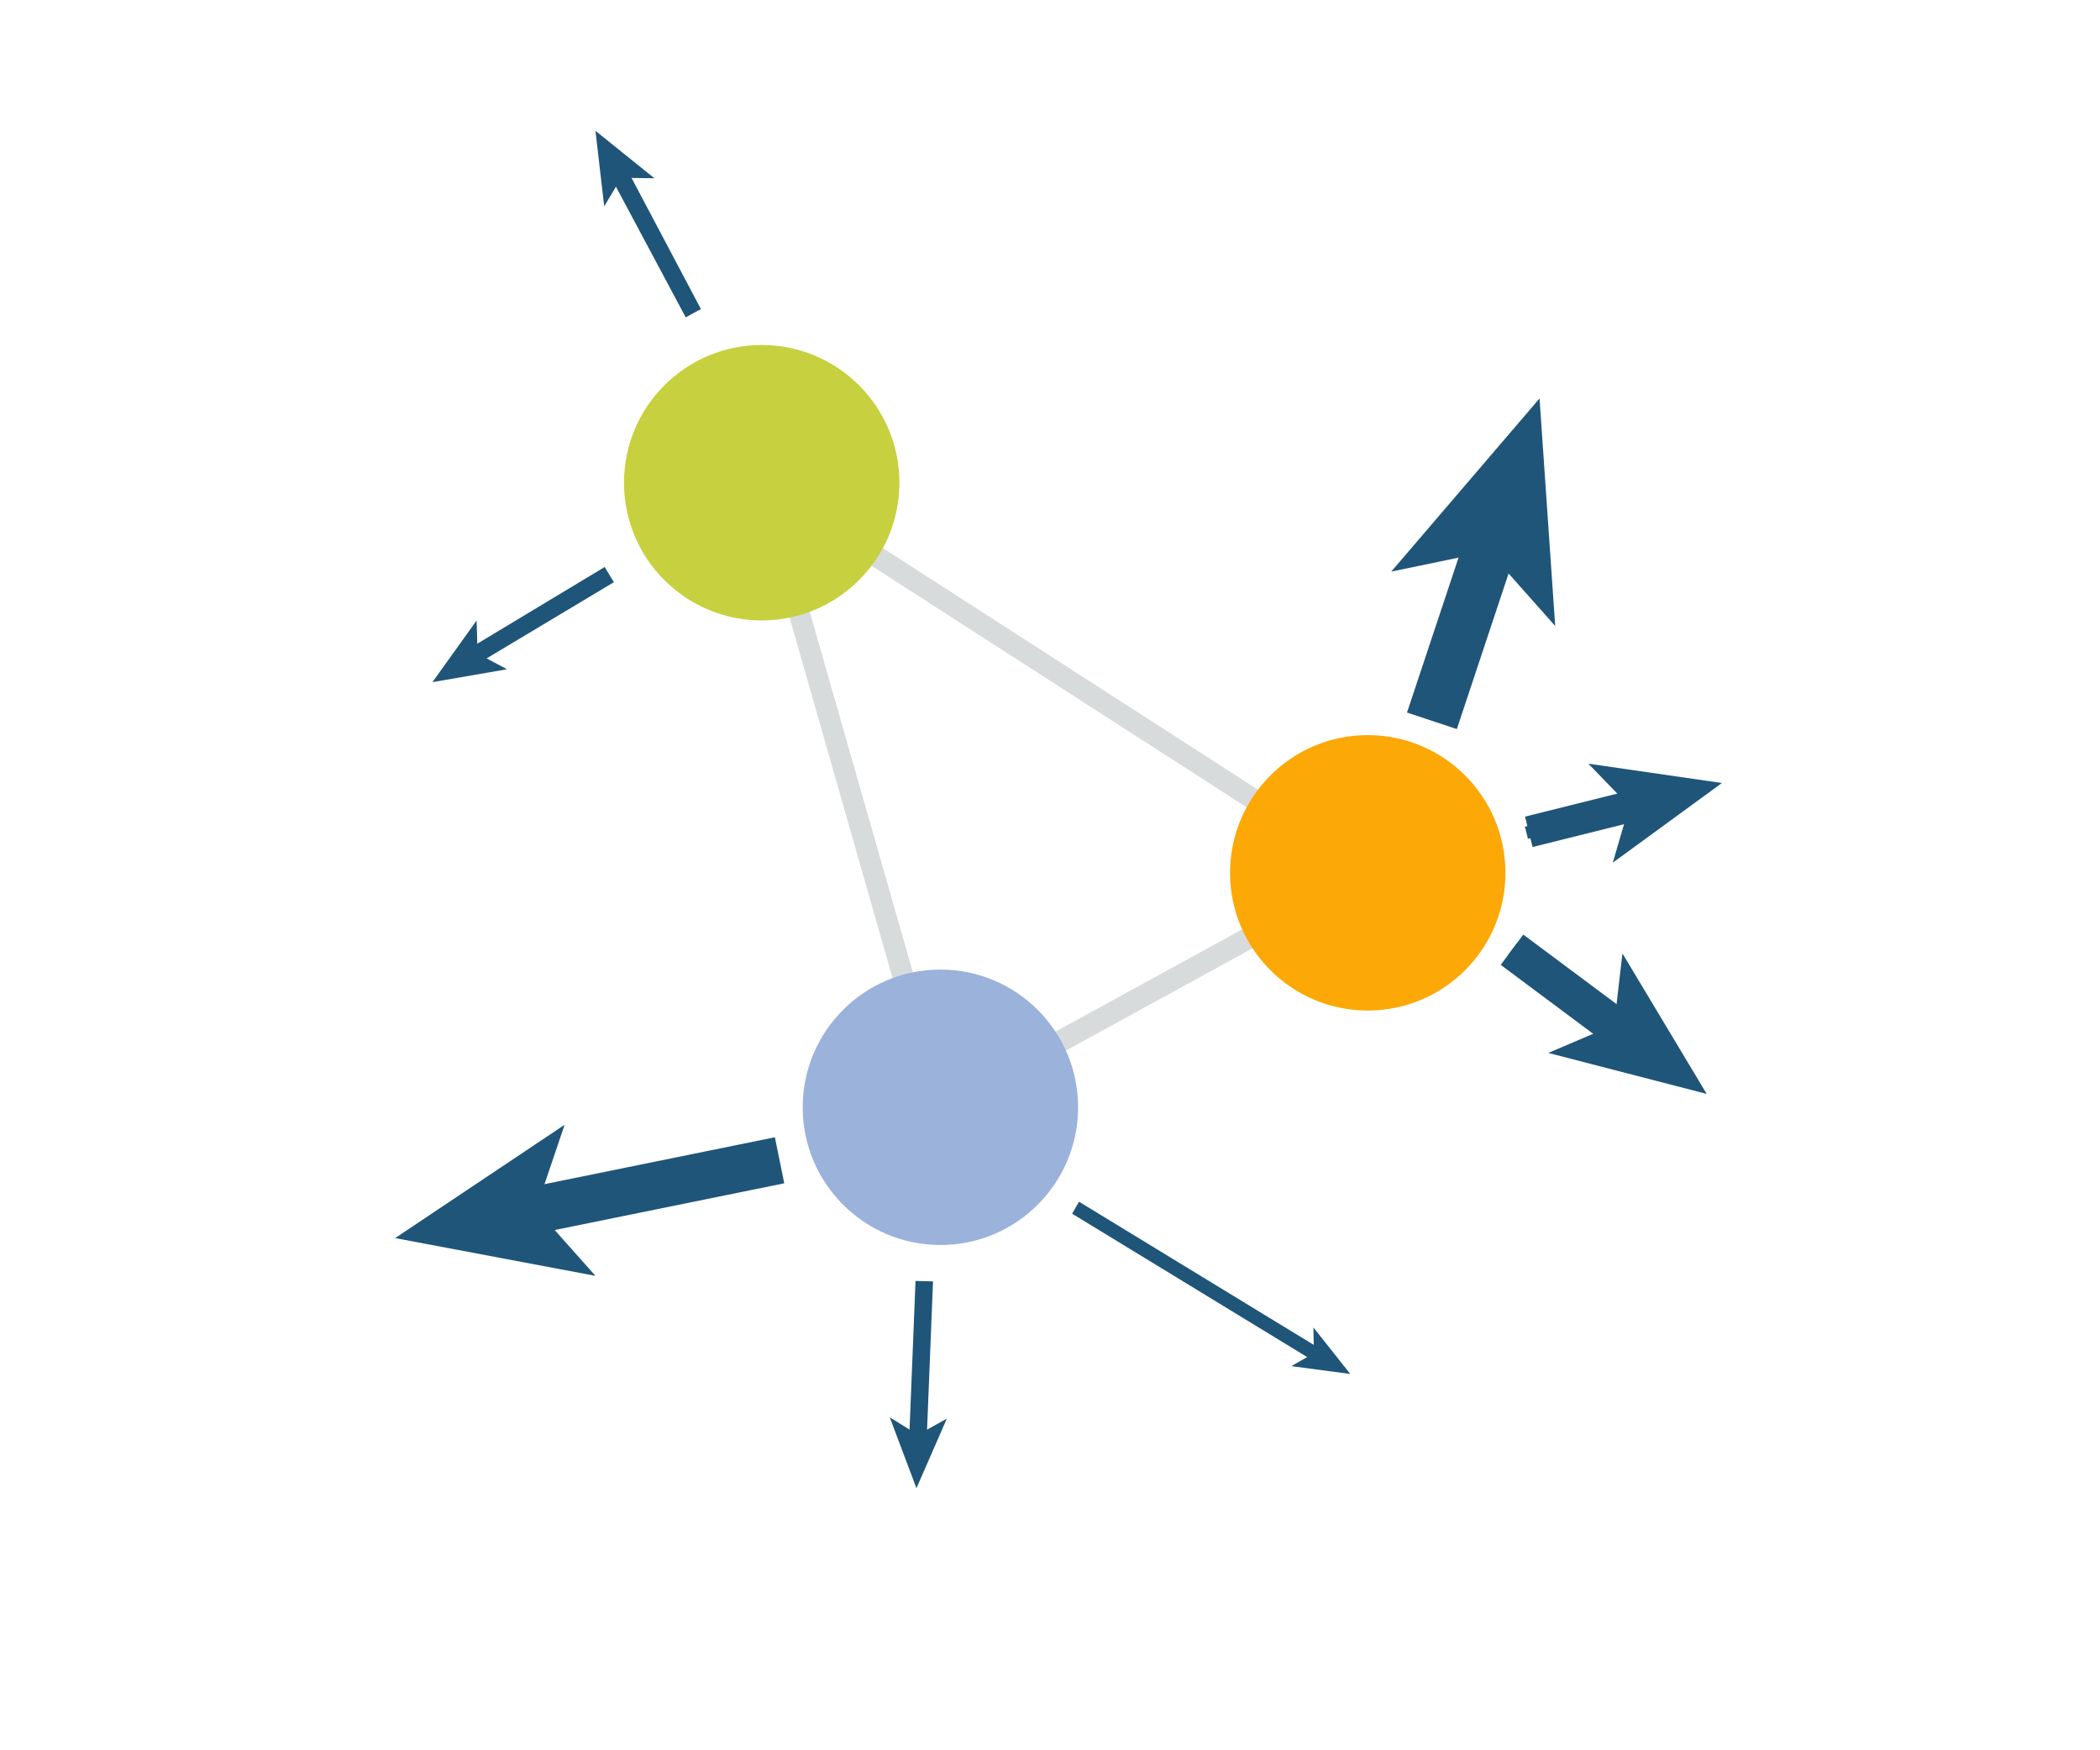 <svg xmlns="http://www.w3.org/2000/svg" id="Layer_3" data-name="Layer 3" viewBox="0 0 456 380"><defs><style> .cls-1 { fill: #fca807; } .cls-1, .cls-2, .cls-3, .cls-4, .cls-5 { stroke-width: 0px; } .cls-2 { fill: #c7d03f; } .cls-3 { fill: #1f5579; } .cls-4 { fill: #9bb2db; } .cls-5 { fill: #d7dbdc; } </style></defs><g><rect class="cls-3" x="297.1" y="134.6" width="41.1" height="4.6" transform="translate(87.6 395.1) rotate(-71.6)"></rect><polygon class="cls-3" points="334.3 86.5 302.1 124.1 323.3 119.7 337.7 135.9 334.3 86.5"></polygon></g><path class="cls-5" d="M202.8,243.8l-41.2-144.2,139.9,90.1-98.7,54.1ZM169.3,110l36.3,126.9,86.9-47.6-123.2-79.3Z"></path><circle class="cls-4" cx="204.2" cy="240.4" r="29.9"></circle><circle class="cls-1" cx="297" cy="189.5" r="29.9"></circle><rect class="cls-3" x="312.2" y="114.2" width="11.4" height="43.3" transform="translate(59 -93.3) rotate(18.4)"></rect><g><rect class="cls-3" x="338.4" y="199.9" width="3.3" height="29.5" transform="translate(-35.4 358.7) rotate(-53.2)"></rect><polygon class="cls-3" points="370.6 237.5 352.3 207 350.5 222.5 336.2 228.6 370.6 237.5"></polygon></g><rect class="cls-3" x="336.6" y="199.6" width="8.2" height="31.1" transform="translate(716.9 70.9) rotate(126.7)"></rect><g><rect class="cls-3" x="331.2" y="176.2" width="24.4" height="2.7" transform="translate(-32.7 88) rotate(-13.9)"></rect><polygon class="cls-3" points="373.9 170 344.9 165.8 353.8 175 350.2 187.3 373.9 170"></polygon></g><rect class="cls-3" x="340.6" y="164.6" width="6.8" height="25.6" transform="translate(433.3 -199.2) rotate(76)"></rect><g><rect class="cls-3" x="102" y="137.9" width="13.7" height="1.5" transform="translate(-56.9 78.6) rotate(-32)"></rect><polygon class="cls-3" points="93.9 148.1 110.1 145.3 103.7 141.9 103.5 134.7 93.9 148.1"></polygon></g><polygon class="cls-3" points="131.3 123.1 133.3 126.4 103.4 144.3 101.4 141.1 131.3 123.1"></polygon><g><rect class="cls-3" x="192.6" y="304.7" width="13.7" height="1.5" transform="translate(-110.6 497.6) rotate(-88.6)"></rect><polygon class="cls-3" points="199 323.1 205.6 308 199.3 311.5 193.2 307.7 199 323.1"></polygon></g><polygon class="cls-3" points="198.8 278.1 202.6 278.2 201.2 313 197.4 312.9 198.8 278.1"></polygon><g><rect class="cls-3" x="280.6" y="286.1" width="1.2" height="10.7" transform="translate(-111 392.5) rotate(-60.5)"></rect><polygon class="cls-3" points="293.2 298.3 285.2 288.2 285.3 293.8 280.4 296.6 293.2 298.3"></polygon></g><polygon class="cls-3" points="232.8 263.5 234.3 260.9 287.1 293.1 285.6 295.7 232.8 263.5"></polygon><g><rect class="cls-3" x="137.1" y="37" width="1.5" height="13.7" transform="translate(-4 72) rotate(-28.9)"></rect><polygon class="cls-3" points="129.3 28.4 131.2 44.8 134.9 38.6 142.1 38.7 129.3 28.4"></polygon></g><polygon class="cls-3" points="152.2 67.1 148.9 68.9 132.5 38.2 135.9 36.3 152.2 67.1"></polygon><g><rect class="cls-3" x="113.9" y="257.2" width="36.8" height="4.1" transform="translate(-49.1 31.7) rotate(-11.5)"></rect><polygon class="cls-3" points="85.8 268.8 129.3 277 116.4 262.5 122.6 244.2 85.8 268.8"></polygon></g><rect class="cls-3" x="135.7" y="228.6" width="10.2" height="57.9" transform="translate(-83.4 447) rotate(-101.5)"></rect><circle class="cls-2" cx="165.4" cy="104.8" r="29.9"></circle></svg>
